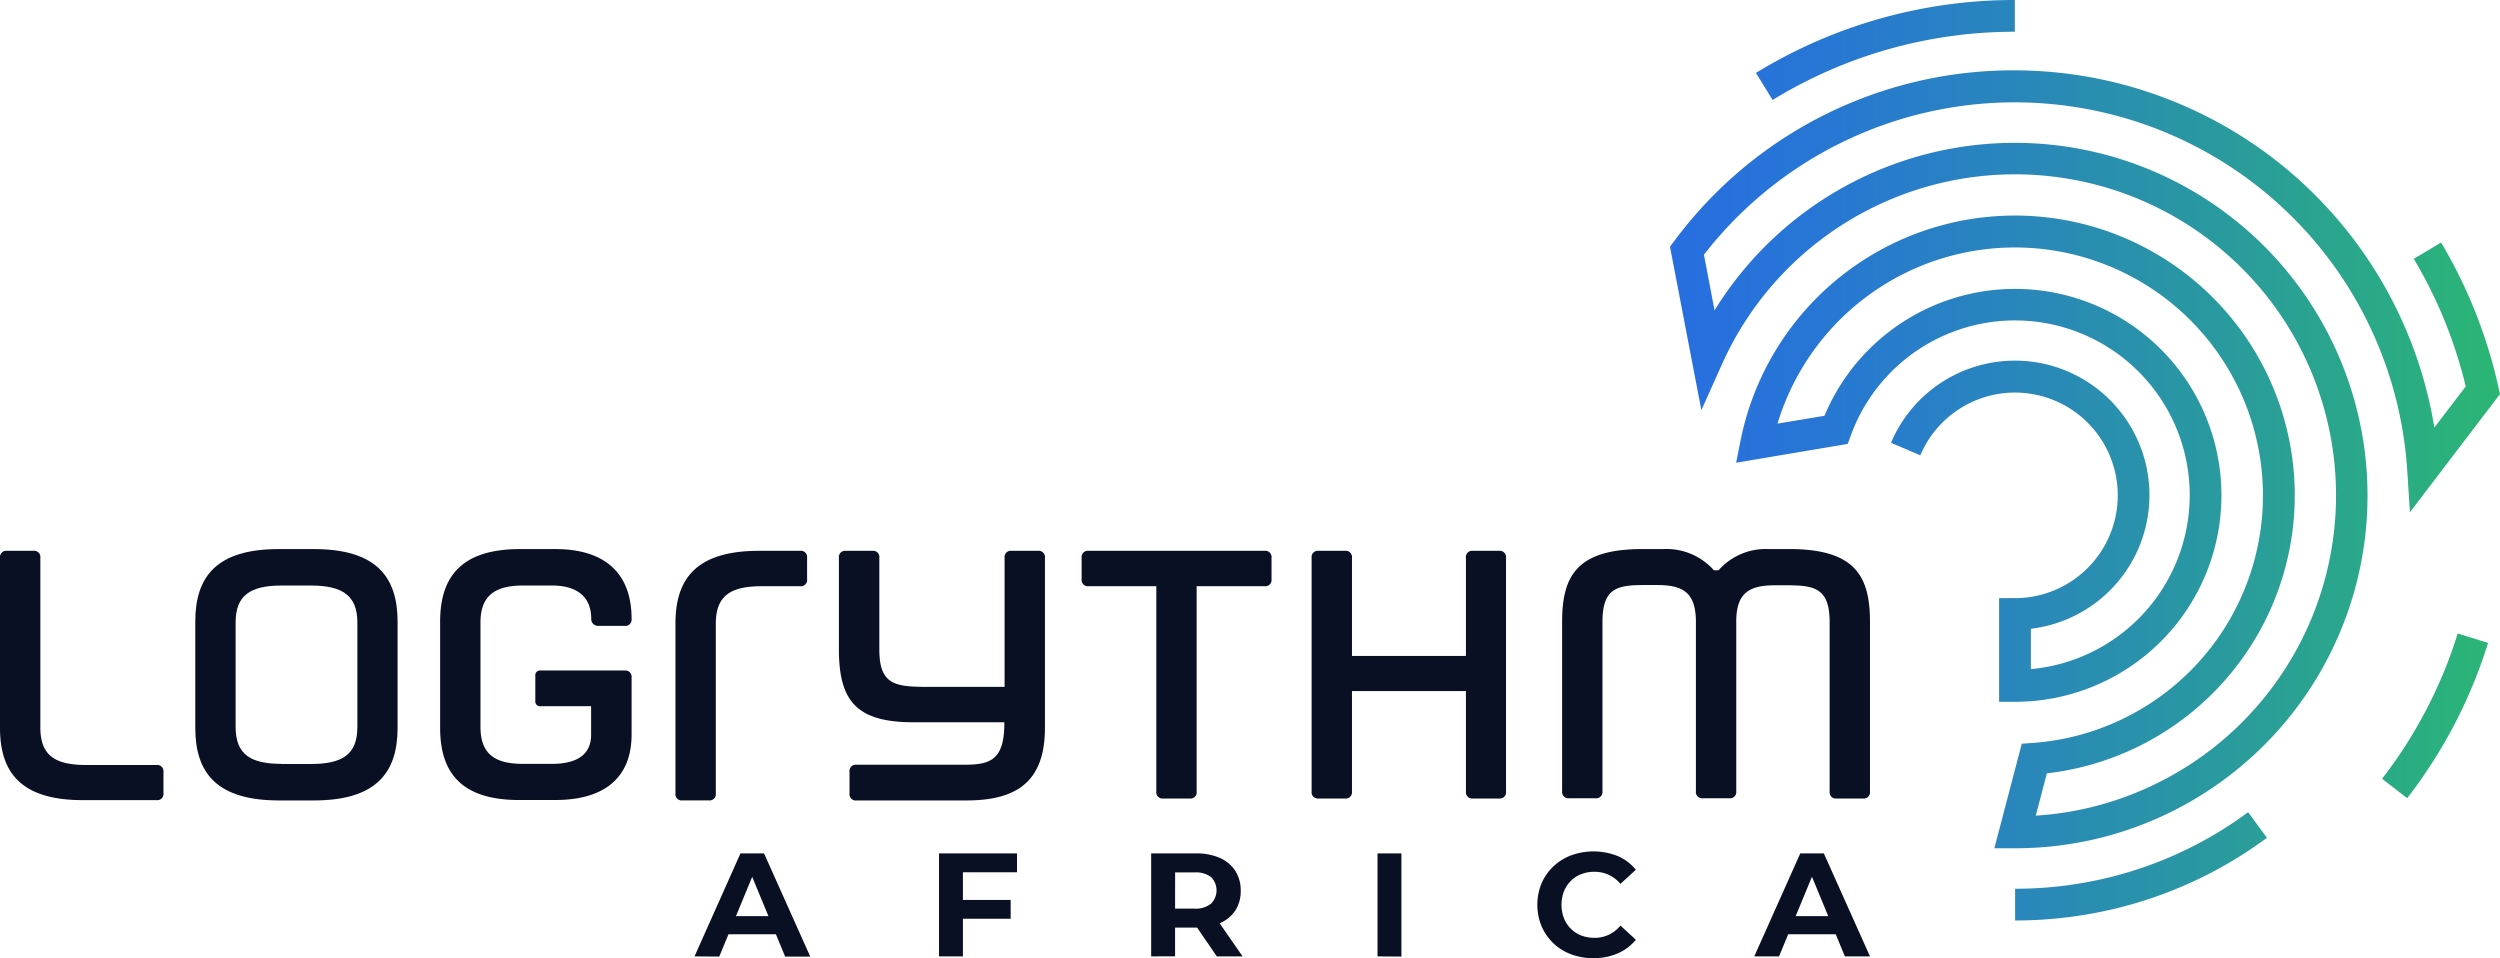 <svg xmlns="http://www.w3.org/2000/svg" xmlns:xlink="http://www.w3.org/1999/xlink" viewBox="0 0 398.4 152.69"><defs><style>.cls-1{fill:url(#linear-gradient);}.cls-2{fill:#091024;}</style><linearGradient id="linear-gradient" x1="266.14" y1="73.35" x2="398.4" y2="73.35" gradientUnits="userSpaceOnUse"><stop offset="0" stop-color="#276ee1"></stop><stop offset="0.17" stop-color="#2776d5"></stop><stop offset="0.47" stop-color="#298ab6"></stop><stop offset="0.87" stop-color="#2aab85"></stop><stop offset="1" stop-color="#2bb673"></stop></linearGradient></defs><g id="Layer_2" data-name="Layer 2"><g id="Layer_1-2" data-name="Layer 1"><path class="cls-1" d="M335.26,145.21a67,67,0,0,0,26-11.7l-3-4.08a62,62,0,0,1-24,10.82,62.67,62.67,0,0,1-13.13,1.38v5.06A68.6,68.6,0,0,0,335.26,145.21Zm61.24-42.76-4.84-1.5a73.33,73.33,0,0,1-12.05,23.15l4,3.1A78.62,78.62,0,0,0,396.5,102.45ZM321.08,5.06V0a78.83,78.83,0,0,0-41.25,11.62l2.65,4.31A73.75,73.75,0,0,1,321.08,5.06ZM335,133.45a56.22,56.22,0,1,0-61.77-84l-1.69-8.86A62.67,62.67,0,0,1,383.61,74.88l.44,6.75L398.4,62.8l-.26-1.15a78.16,78.16,0,0,0-9.13-23l-4.35,2.59a73.23,73.23,0,0,1,8.28,20.34l-5,6.55a67.89,67.89,0,0,0-66.87-56.92,67.17,67.17,0,0,0-54.27,27.22l-.67.89,5,26.05,3.29-7.34a51.16,51.16,0,1,1,59.35,70.48,50.72,50.72,0,0,1-9.35,1.47l1.77-6.74a44.59,44.59,0,1,0-48.8-53.1l-.72,3.6,17.78-3,.51-1.38a27.84,27.84,0,1,1,28.68,37.27v-6.43a21.44,21.44,0,1,0-22.29-29.64l4.67,2a16.38,16.38,0,1,1,15.09,22.76h-2.53v16.52h2.53a32.9,32.9,0,1,0-30.36-45.58l-7.49,1.25A39.53,39.53,0,1,1,324,118.39l-1.81.13-4.37,16.66h3.28A56.45,56.45,0,0,0,335,133.45Z"></path><path class="cls-2" d="M0,116V88.91a1,1,0,0,1,1.13-1.13H5.3a1,1,0,0,1,1.13,1.13v27c0,4.52,2.37,6,7.33,6H24.92A1,1,0,0,1,26.05,123v3.38a1,1,0,0,1-1.13,1.13H13.31C3.44,127.54,0,123.2,0,116Z"></path><path class="cls-2" d="M31.12,116V99.06c0-7.22,3.44-11.56,13.31-11.56H50c9.86,0,13.36,4.34,13.36,11.56V116c0,7.22-3.5,11.56-13.36,11.56H44.43C34.56,127.54,31.12,123.2,31.12,116Zm13.76,5.75h4.68c5,0,7.39-1.52,7.39-5.87V99.17c0-4.28-2.42-5.86-7.39-5.86H44.88c-5,0-7.33,1.58-7.33,5.86v16.69C37.55,120.21,39.92,121.73,44.88,121.73Z"></path><path class="cls-2" d="M70.14,116V99.06c0-7.22,3.44-11.56,12.75-11.56h5.58c8.23,0,12.18,4.12,12.18,11.11a1,1,0,0,1-1.13,1.13H95.41a1.09,1.09,0,0,1-1.19-1.13c0-3.84-2.7-5.3-6.2-5.3H83.34c-4.4,0-6.77,1.58-6.77,5.86v16.69c0,4.35,2.37,5.87,6.77,5.87H88c3.5,0,6.2-1.19,6.2-4.62v-4.57H86.16a.75.75,0,0,1-.85-.85v-4a.75.75,0,0,1,.85-.84H99.58a1,1,0,0,1,1.07,1.13v9.08c0,6.59-4,10.43-12.18,10.43H82.89C73.58,127.54,70.14,123.2,70.14,116Z"></path><path class="cls-2" d="M107.64,126.41V99.34c0-7.22,3.44-11.56,13.31-11.56h6.54a1,1,0,0,1,1.13,1.13v3.38a1,1,0,0,1-1.13,1.13H121.4c-5,0-7.33,1.52-7.33,6v27a1,1,0,0,1-1.13,1.13h-4.17A1,1,0,0,1,107.64,126.41Z"></path><path class="cls-2" d="M135.38,126.41V123a1,1,0,0,1,1.13-1.13h17c4.12,0,6.54-.57,6.54-6.6v-.17H145.59c-8.91,0-11.9-3.21-11.9-11.56V88.91a1,1,0,0,1,1.13-1.13H139a1,1,0,0,1,1.13,1.13v14.55c0,5.58,2.37,6,7.61,6h12.35V88.91a1,1,0,0,1,1.13-1.13h4.17a1,1,0,0,1,1.13,1.13V116c0,8.68-4.63,11.56-12.52,11.56H136.51A1,1,0,0,1,135.38,126.41Z"></path><path class="cls-2" d="M184.27,126.13V93.42H173.5a1,1,0,0,1-1.13-1.13V88.91a1,1,0,0,1,1.13-1.13h28a1,1,0,0,1,1.13,1.13v3.38a1,1,0,0,1-1.13,1.13H190.7v32.71a1,1,0,0,1-1.13,1.12H185.4A1,1,0,0,1,184.27,126.13Z"></path><path class="cls-2" d="M233.61,126.13v-16H215.45v16a1,1,0,0,1-1.13,1.12h-4.17a1,1,0,0,1-1.13-1.12V88.91a1,1,0,0,1,1.13-1.13h4.17a1,1,0,0,1,1.13,1.13v15.62h18.16V88.91a1,1,0,0,1,1.12-1.13h4.18A1,1,0,0,1,240,88.91v37.22a1,1,0,0,1-1.13,1.12h-4.18A1,1,0,0,1,233.61,126.13Z"></path><path class="cls-2" d="M248.94,126.13V99.06c0-7.22,2.32-11.56,12.75-11.56h3.38a10.11,10.11,0,0,1,8.06,3.38h.74a10,10,0,0,1,7.95-3.38h3.38c10.43,0,12.8,4.34,12.8,11.56v27.07a1,1,0,0,1-1.13,1.12H292.7a1,1,0,0,1-1.13-1.12v-27c0-5.41-2.42-5.86-6.82-5.86H283c-3.89,0-6.31.9-6.31,5.75v27.07a1,1,0,0,1-1.13,1.12h-4.17a1,1,0,0,1-1.13-1.12v-27c0-5-2.43-5.86-6.32-5.86h-1.8c-4.4,0-6.77.45-6.77,5.86v27a1,1,0,0,1-1.13,1.12h-4.17A1,1,0,0,1,248.94,126.13Z"></path><path class="cls-2" d="M110.68,152.41,118,136h3.76l7.36,16.44h-4l-6-14.52h1.5l-6,14.52Zm3.67-3.52,1-2.89h8.46l1,2.89Z"></path><path class="cls-2" d="M153.45,152.41h-3.81V136h12.43V139h-8.62Zm-.29-9h7.9v3h-7.9Z"></path><path class="cls-2" d="M183.45,152.41V136h7.12a9.22,9.22,0,0,1,3.81.71,5.65,5.65,0,0,1,2.47,2.06,5.73,5.73,0,0,1,.87,3.19,5.63,5.63,0,0,1-.87,3.16,5.55,5.55,0,0,1-2.47,2,9.39,9.39,0,0,1-3.81.7h-5l1.69-1.67v6.25Zm3.81-5.82-1.69-1.79h4.79A3.88,3.88,0,0,0,193,144a3,3,0,0,0,0-4.22,3.93,3.93,0,0,0-2.63-.75h-4.79l1.69-1.81Zm6.65,5.82-4.11-6h4.06l4.16,6Z"></path><path class="cls-2" d="M219.52,152.41V136h3.81v16.44Z"></path><path class="cls-2" d="M253.9,152.69a9.76,9.76,0,0,1-3.54-.62,8.18,8.18,0,0,1-2.83-1.77,8.33,8.33,0,0,1-1.87-2.7,9,9,0,0,1,0-6.82,8.21,8.21,0,0,1,1.88-2.7,8.37,8.37,0,0,1,2.83-1.77,10.41,10.41,0,0,1,7.42.11,7.62,7.62,0,0,1,2.9,2.18l-2.45,2.25a5.67,5.67,0,0,0-1.88-1.44,5.28,5.28,0,0,0-2.25-.48,5.83,5.83,0,0,0-2.12.37,4.68,4.68,0,0,0-1.66,1.08,4.86,4.86,0,0,0-1.1,1.67,6.07,6.07,0,0,0,0,4.28,4.86,4.86,0,0,0,1.1,1.67,4.68,4.68,0,0,0,1.66,1.08,5.83,5.83,0,0,0,2.12.37,5.28,5.28,0,0,0,2.25-.48,5.52,5.52,0,0,0,1.88-1.47l2.45,2.26a7.72,7.72,0,0,1-2.9,2.18A9.71,9.71,0,0,1,253.9,152.69Z"></path><path class="cls-2" d="M279.56,152.41,286.89,136h3.76L298,152.41h-4l-6-14.52h1.51l-6,14.52Zm3.66-3.52,1-2.89h8.46l1,2.89Z"></path></g></g></svg>